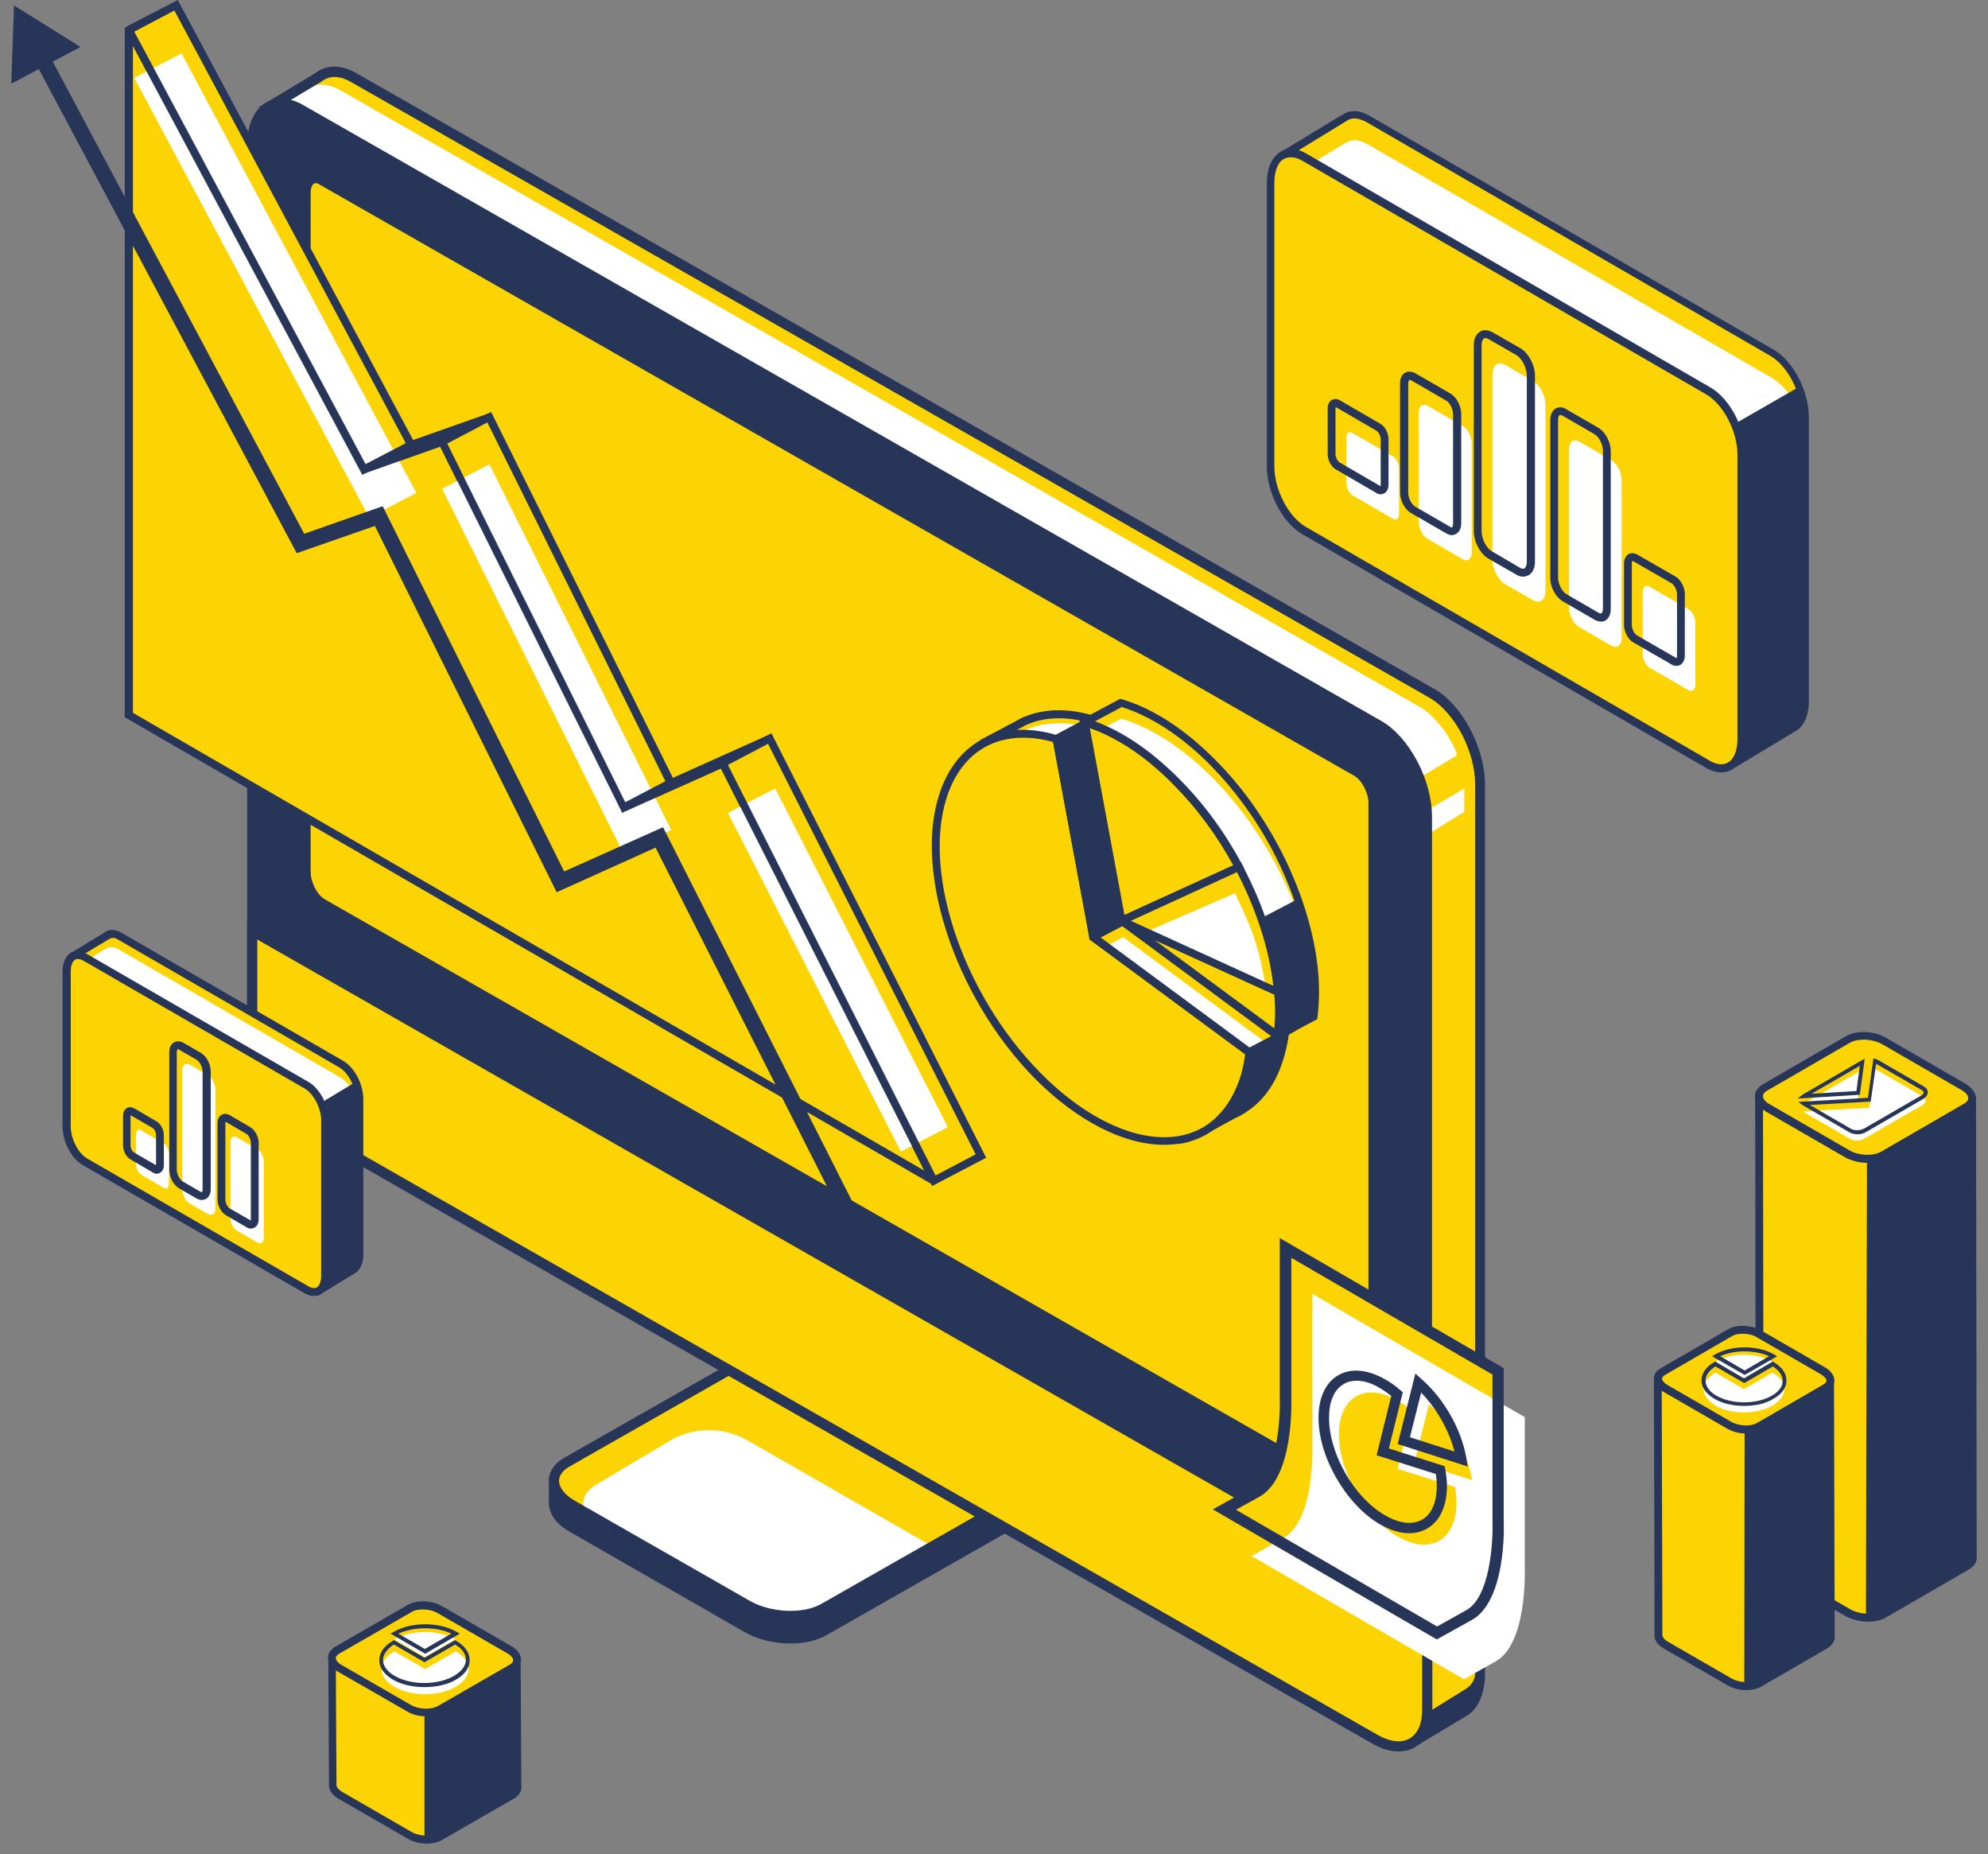 <?xml version="1.0" encoding="UTF-8"?> <svg xmlns="http://www.w3.org/2000/svg" width="163" height="152" viewBox="0 0 163 152" fill="none"><rect x="0" y="0" width="163" height="152" fill="#808080" stroke="none"/><g clip-path="url(#clip0_688_1460)"><path d="M161.741 127.555L161.685 89.883H144.244L144.3 127.387C144.3 127.443 144.3 127.499 144.3 127.555C144.327 127.862 144.578 128.169 145.024 128.42L151.544 132.187C152.407 132.689 153.717 132.745 154.469 132.299L161.267 128.364C161.601 128.169 161.769 127.862 161.741 127.555Z" fill="#FCD403"></path><path d="M153.159 132.941C152.519 132.941 151.878 132.773 151.348 132.494L144.829 128.727C144.327 128.42 144.021 128.029 143.965 127.611C143.965 127.527 143.965 127.471 143.965 127.388L143.909 90.134C143.909 89.827 144.16 89.576 144.467 89.576H161.462C161.769 89.576 162.019 89.827 162.019 90.134L162.075 127.555C162.131 128.001 161.88 128.42 161.406 128.671L154.608 132.606C154.218 132.829 153.689 132.941 153.159 132.941ZM144.55 90.218L144.606 127.388C144.606 127.443 144.606 127.471 144.606 127.499C144.634 127.722 144.829 127.946 145.163 128.141L151.683 131.908C152.463 132.355 153.633 132.411 154.302 132.02L161.1 128.085C161.267 127.974 161.462 127.806 161.434 127.583V127.555L161.378 90.218H144.55Z" fill="#273658"></path><path d="M161.183 90.776L154.385 94.71C153.633 95.157 152.323 95.101 151.46 94.599L144.94 90.832C144.077 90.329 143.965 89.576 144.717 89.129L151.515 85.195C152.268 84.748 153.577 84.804 154.441 85.306L160.96 89.074C161.852 89.576 161.936 90.357 161.183 90.776Z" fill="#FCD403"></path><path d="M153.104 95.324C152.463 95.324 151.822 95.157 151.293 94.878L144.773 91.111C144.216 90.776 143.882 90.329 143.882 89.883C143.882 89.464 144.132 89.129 144.55 88.878L151.348 84.944C152.212 84.441 153.633 84.497 154.608 85.055L161.128 88.823C161.685 89.157 162.019 89.604 162.019 90.05C162.019 90.469 161.769 90.832 161.351 91.055L154.552 94.99C154.162 95.213 153.661 95.324 153.104 95.324ZM152.797 85.223C152.379 85.223 151.989 85.306 151.683 85.474L144.885 89.409C144.717 89.492 144.55 89.66 144.55 89.855C144.55 90.078 144.745 90.329 145.107 90.525L151.627 94.292C152.379 94.738 153.577 94.794 154.246 94.404L161.044 90.469C161.211 90.385 161.379 90.218 161.379 90.022C161.379 89.799 161.183 89.548 160.821 89.353L154.302 85.585C153.884 85.362 153.327 85.223 152.797 85.223Z" fill="#273658"></path><path d="M152.296 90.273L152.658 87.734H152.63L147.949 90.441C147.921 90.469 147.866 90.497 147.838 90.525L152.296 90.273Z" fill="white"></path><path d="M147.392 90.05L147.782 89.743C147.81 89.716 147.866 89.688 147.921 89.66L152.881 86.785L152.853 87.092L152.491 89.743L147.392 90.05ZM152.491 87.371L148.534 89.66L152.212 89.436L152.491 87.371Z" fill="#273658"></path><path d="M153.271 90.804L147.838 91.111C147.866 91.139 147.866 91.139 147.894 91.166L151.655 93.343C151.989 93.538 152.546 93.538 152.909 93.315L157.589 90.608C157.952 90.413 157.979 90.078 157.645 89.883L153.884 87.706C153.828 87.678 153.772 87.65 153.717 87.623L153.271 90.804Z" fill="white"></path><path d="M152.296 92.98C152.045 92.98 151.822 92.925 151.627 92.813L147.866 90.636C147.838 90.609 147.81 90.609 147.782 90.581L147.448 90.329L147.866 90.302L153.159 89.995L153.605 86.758L153.8 86.813C153.884 86.841 153.939 86.869 153.995 86.897L157.756 89.074C157.951 89.185 158.063 89.353 158.063 89.548C158.063 89.743 157.924 89.939 157.701 90.078L153.02 92.785C152.825 92.925 152.574 92.98 152.296 92.98ZM148.395 90.581L151.766 92.534C152.045 92.701 152.546 92.674 152.853 92.506L157.534 89.799C157.673 89.716 157.729 89.632 157.729 89.548C157.729 89.464 157.617 89.381 157.561 89.353L153.828 87.204L153.382 90.302L148.395 90.581Z" fill="#273658"></path><path d="M153.076 94.99L152.992 132.606L154.441 132.327L161.741 128.113L161.685 90.581L155.834 93.762L153.772 94.934L153.076 94.99Z" fill="#273658"></path><path d="M150.122 134.141L150.067 113.072H135.941L135.997 134.029C135.997 134.085 135.997 134.113 135.997 134.169C136.024 134.42 136.22 134.671 136.582 134.866L141.848 137.908C142.544 138.327 143.603 138.354 144.216 138.02L149.704 134.838C150.011 134.643 150.15 134.392 150.122 134.141Z" fill="#FCD403"></path><path d="M143.157 138.55C142.628 138.55 142.098 138.41 141.653 138.159L136.387 135.117C135.969 134.866 135.69 134.531 135.662 134.169C135.662 134.113 135.662 134.029 135.662 133.973L135.607 113.268C135.607 112.961 135.857 112.737 136.136 112.737H149.844C150.15 112.737 150.373 112.988 150.373 113.268L150.429 134.113C150.457 134.503 150.262 134.838 149.872 135.089L144.383 138.271C144.049 138.466 143.603 138.55 143.157 138.55ZM136.303 134.085C136.331 134.224 136.47 134.42 136.721 134.559L141.987 137.601C142.6 137.936 143.519 137.992 144.049 137.713L149.537 134.531C149.649 134.448 149.816 134.336 149.788 134.169V134.141L149.732 113.379H136.248L136.303 134.001V134.085Z" fill="#273658"></path><path d="M149.649 113.77L144.16 116.951C143.547 117.314 142.488 117.258 141.792 116.84L136.526 113.798C135.83 113.379 135.746 112.765 136.359 112.431L141.848 109.249C142.461 108.887 143.519 108.942 144.216 109.361L149.482 112.403C150.206 112.793 150.262 113.407 149.649 113.77Z" fill="#FCD403"></path><path d="M143.129 117.509C142.6 117.509 142.071 117.37 141.625 117.119L136.359 114.077C135.885 113.798 135.607 113.407 135.607 113.016C135.607 112.654 135.802 112.347 136.192 112.151L141.68 108.97C142.377 108.552 143.575 108.607 144.383 109.054L149.649 112.096C150.122 112.375 150.401 112.765 150.401 113.156C150.401 113.519 150.206 113.826 149.816 114.021L144.327 117.202C143.993 117.425 143.575 117.509 143.129 117.509ZM142.878 109.333C142.544 109.333 142.238 109.389 142.015 109.528L136.526 112.709C136.443 112.765 136.275 112.877 136.275 113.016C136.275 113.184 136.443 113.351 136.693 113.519L141.959 116.56C142.572 116.895 143.491 116.951 144.021 116.672L149.509 113.491C149.593 113.435 149.76 113.323 149.76 113.184C149.76 113.016 149.593 112.849 149.342 112.682L144.077 109.64C143.714 109.417 143.296 109.333 142.878 109.333Z" fill="#273658"></path><path d="M140.65 112.514C139.368 113.268 139.368 114.468 140.65 115.221C141.931 115.974 144.049 115.974 145.33 115.221C146.612 114.468 146.612 113.268 145.33 112.514L142.99 113.882L140.65 112.514Z" fill="white"></path><path d="M142.99 115.249C142.098 115.249 141.235 115.054 140.566 114.663C139.897 114.272 139.507 113.742 139.507 113.156C139.507 112.598 139.87 112.04 140.566 111.649L140.65 111.593L142.99 112.961L145.33 111.593L145.414 111.649C146.083 112.04 146.473 112.57 146.473 113.156C146.473 113.742 146.11 114.272 145.414 114.663C144.745 115.081 143.882 115.249 142.99 115.249ZM140.65 112.012C140.12 112.347 139.842 112.737 139.842 113.184C139.842 113.63 140.148 114.077 140.733 114.412C141.987 115.137 144.021 115.137 145.275 114.412C145.86 114.077 146.166 113.658 146.166 113.184C146.166 112.765 145.888 112.347 145.358 112.012L143.018 113.379L140.65 112.012Z" fill="#273658"></path><path d="M140.65 111.621L142.99 112.989L145.33 111.621C144.049 110.868 141.959 110.868 140.65 111.621Z" fill="white"></path><path d="M143.046 112.71L140.371 111.175L140.622 111.035C141.959 110.254 144.132 110.254 145.47 111.035L145.72 111.175L143.046 112.71ZM141.04 111.175L143.046 112.347L145.052 111.175C143.882 110.645 142.21 110.645 141.04 111.175Z" fill="#273658"></path><path d="M143.046 117.174L143.018 138.215L145.052 137.489L150.122 134.336V113.491L143.909 117.174H143.046Z" fill="#273658"></path><path d="M145.275 28.882L112.147 9.711C111.479 9.32 110.894 9.292 110.42 9.543C110.364 9.571 110.281 9.627 110.225 9.655L105.461 12.557C105.266 12.669 105.21 12.92 105.321 13.115L107.913 17.803V35.97C107.913 38.007 109.138 40.351 110.671 41.216L136.777 56.313L141.903 62.815L147.058 59.689C147.671 59.382 148.061 58.573 148.061 57.429V34.156C148.033 32.119 146.807 29.747 145.275 28.882Z" fill="#FCD403"></path><path d="M145.274 30.975L112.147 11.832C111.479 11.441 110.893 11.413 110.42 11.664C110.364 11.692 110.281 11.748 110.225 11.776L105.433 14.678C105.238 14.79 105.182 15.041 105.293 15.236L107.884 19.924V38.091C107.884 40.128 109.11 42.472 110.643 43.337L136.749 58.434L139.173 59.41L143.853 58.434C144.466 58.127 148.033 59.578 148.033 58.434V36.277C148.033 34.212 146.807 31.868 145.274 30.975Z" fill="white"></path><path d="M141.792 63.205L136.526 56.536L110.476 41.467C108.86 40.546 107.578 38.063 107.578 35.942V17.887L105.015 13.283C104.82 12.948 104.931 12.501 105.266 12.306L110.058 9.404C110.114 9.376 110.197 9.32 110.253 9.292C110.838 8.985 111.562 9.069 112.287 9.488L145.414 28.659C147.03 29.579 148.311 32.063 148.311 34.184V57.457C148.311 58.685 147.893 59.605 147.113 59.996L141.792 63.205ZM111.061 9.711C110.894 9.711 110.726 9.739 110.559 9.823C110.504 9.85 110.476 9.878 110.42 9.906L105.628 12.836C105.6 12.864 105.572 12.92 105.6 12.948L108.219 17.72V35.97C108.219 37.895 109.389 40.128 110.81 40.937L136.972 56.062L141.959 62.368L146.863 59.382C147.42 59.103 147.726 58.378 147.726 57.401V34.128C147.726 32.203 146.556 29.97 145.135 29.161L112.008 9.99C111.674 9.823 111.367 9.711 111.061 9.711Z" fill="#273658"></path><path d="M140.064 62.647L106.937 43.476C105.433 42.611 104.179 40.239 104.179 38.23V14.957C104.179 12.92 105.405 11.999 106.937 12.892L140.064 32.063C141.569 32.928 142.823 35.3 142.823 37.309V60.582C142.795 62.592 141.569 63.54 140.064 62.647Z" fill="#FCD403"></path><path d="M141.151 63.317C140.761 63.317 140.315 63.205 139.897 62.954L106.77 43.783C105.154 42.862 103.873 40.379 103.873 38.258V14.957C103.873 13.785 104.29 12.864 104.987 12.446C105.6 12.083 106.352 12.139 107.104 12.585L140.232 31.756C141.848 32.677 143.129 35.16 143.129 37.281V60.554C143.129 61.726 142.711 62.647 142.015 63.066C141.736 63.233 141.457 63.317 141.151 63.317ZM105.823 12.892C105.628 12.892 105.433 12.948 105.266 13.032C104.764 13.311 104.486 14.036 104.486 14.985V38.23C104.486 40.156 105.656 42.388 107.077 43.197L140.204 62.368C140.761 62.703 141.29 62.731 141.68 62.508C142.182 62.229 142.46 61.503 142.46 60.554V37.281C142.46 35.356 141.29 33.123 139.869 32.314L106.77 13.171C106.436 12.976 106.129 12.892 105.823 12.892Z" fill="#273658"></path><path d="M125.688 49.197L123.403 47.885C122.846 47.55 122.373 46.685 122.373 45.904V30.696C122.373 29.942 122.846 29.579 123.403 29.914L125.688 31.226C126.245 31.561 126.719 32.426 126.719 33.207V48.443C126.719 49.197 126.245 49.532 125.688 49.197Z" fill="white"></path><path d="M124.88 47.271C124.685 47.271 124.49 47.215 124.323 47.104L122.038 45.792C121.369 45.402 120.84 44.425 120.84 43.532V28.296C120.84 27.765 121.035 27.375 121.369 27.18C121.648 27.012 122.01 27.04 122.372 27.235L124.657 28.547C125.326 28.938 125.855 29.914 125.855 30.807V46.044C125.855 46.574 125.66 46.964 125.326 47.16C125.186 47.215 125.047 47.271 124.88 47.271ZM124.629 46.546C124.713 46.602 124.88 46.657 124.991 46.602C125.075 46.546 125.186 46.378 125.186 46.044V30.807C125.186 30.165 124.796 29.384 124.323 29.105L122.038 27.793C121.955 27.738 121.787 27.682 121.676 27.738C121.592 27.793 121.481 27.961 121.481 28.296V43.532C121.481 44.174 121.871 44.955 122.345 45.206L124.629 46.546Z" fill="#273658"></path><path d="M132.124 52.936L129.477 51.401C129.004 51.122 128.641 50.425 128.641 49.783V36.835C128.641 36.221 129.004 35.942 129.477 36.193L132.124 37.728C132.598 38.007 132.96 38.705 132.96 39.346V52.294C132.96 52.908 132.598 53.187 132.124 52.936Z" fill="white"></path><path d="M131.26 50.955C131.093 50.955 130.926 50.899 130.759 50.815L128.112 49.281C127.555 48.946 127.109 48.136 127.109 47.383V34.435C127.109 33.989 127.276 33.654 127.555 33.486C127.805 33.347 128.112 33.347 128.418 33.542L131.065 35.077C131.622 35.412 132.068 36.221 132.068 36.974V49.922C132.068 50.369 131.901 50.704 131.622 50.871C131.511 50.927 131.4 50.955 131.26 50.955ZM127.945 34.016C127.917 34.016 127.917 34.016 127.889 34.016C127.833 34.044 127.75 34.184 127.75 34.407V47.355C127.75 47.858 128.056 48.471 128.418 48.695L131.065 50.229C131.121 50.257 131.232 50.313 131.288 50.285C131.344 50.257 131.427 50.118 131.427 49.895V36.947C131.427 36.444 131.121 35.83 130.759 35.607L128.112 34.072C128.056 34.072 128 34.016 127.945 34.016Z" fill="#273658"></path><path d="M138.421 56.564L135.272 54.75C134.938 54.555 134.687 54.052 134.687 53.606V48.555C134.687 48.109 134.966 47.913 135.272 48.109L138.421 49.922C138.755 50.118 139.006 50.62 139.006 51.066V56.117C139.006 56.564 138.755 56.759 138.421 56.564Z" fill="white"></path><path d="M137.445 54.583C137.306 54.583 137.167 54.555 137.055 54.471L133.907 52.657C133.489 52.406 133.155 51.792 133.155 51.234V46.183C133.155 45.848 133.294 45.569 133.517 45.43C133.712 45.318 133.991 45.318 134.241 45.458L137.39 47.271C137.808 47.523 138.142 48.136 138.142 48.695V53.745C138.142 54.08 138.003 54.359 137.78 54.499C137.668 54.555 137.557 54.583 137.445 54.583ZM133.823 45.988C133.823 45.988 133.796 46.044 133.796 46.183V51.234C133.796 51.569 133.991 51.959 134.241 52.099L137.39 53.913C137.445 53.941 137.473 53.941 137.473 53.941C137.473 53.941 137.501 53.885 137.501 53.745V48.695C137.501 48.36 137.278 47.969 137.083 47.83L133.935 46.016C133.851 45.988 133.823 45.988 133.823 45.988Z" fill="#273658"></path><path d="M119.949 45.848L117.051 44.174C116.661 43.951 116.327 43.309 116.327 42.779V33.821C116.327 33.291 116.661 33.04 117.051 33.263L119.949 34.937C120.339 35.16 120.673 35.802 120.673 36.333V45.29C120.673 45.82 120.339 46.072 119.949 45.848Z" fill="white"></path><path d="M119.029 43.867C118.89 43.867 118.723 43.811 118.583 43.727L115.686 42.053C115.184 41.774 114.794 41.021 114.794 40.379V31.421C114.794 31.03 114.933 30.696 115.212 30.556C115.435 30.417 115.741 30.445 116.02 30.584L118.918 32.258C119.419 32.537 119.809 33.291 119.809 33.933V42.89C119.809 43.281 119.67 43.616 119.391 43.755C119.28 43.839 119.141 43.867 119.029 43.867ZM115.574 31.142C115.546 31.142 115.546 31.142 115.574 31.142C115.519 31.17 115.463 31.254 115.463 31.449V40.407C115.463 40.825 115.714 41.328 116.02 41.523L118.918 43.197C119.001 43.253 119.057 43.253 119.057 43.225C119.085 43.197 119.141 43.114 119.141 42.918V33.961C119.141 33.542 118.89 33.012 118.583 32.844L115.686 31.17C115.63 31.142 115.602 31.142 115.574 31.142Z" fill="#273658"></path><path d="M114.209 42.527L110.894 40.602C110.615 40.434 110.392 39.988 110.392 39.625V35.886C110.392 35.495 110.615 35.328 110.894 35.495L114.209 37.421C114.488 37.588 114.711 38.035 114.711 38.398V42.137C114.711 42.527 114.488 42.695 114.209 42.527Z" fill="white"></path><path d="M113.206 40.518C113.095 40.518 112.955 40.49 112.844 40.407L109.528 38.481C109.138 38.258 108.86 37.728 108.86 37.225V33.486C108.86 33.179 108.971 32.928 109.194 32.788C109.389 32.677 109.64 32.677 109.863 32.816L113.178 34.742C113.568 34.965 113.847 35.495 113.847 35.998V39.737C113.847 40.044 113.735 40.295 113.512 40.435C113.401 40.49 113.317 40.518 113.206 40.518ZM109.528 33.374C109.528 33.374 109.5 33.402 109.5 33.486V37.225C109.5 37.505 109.695 37.839 109.863 37.923L113.178 39.849H113.206C113.206 39.821 113.206 39.793 113.206 39.737V35.998C113.206 35.719 113.011 35.384 112.844 35.3L109.528 33.374Z" fill="#273658"></path><path d="M142.238 34.742L147.531 31.7L148.033 36.026V58.406L147.03 59.661L142.321 62.368L142.795 60.582L142.655 36.081L142.238 34.742Z" fill="#273658"></path><path d="M42.438 146.419L42.383 135.954H27.226L27.282 146.279C27.282 146.335 27.282 146.363 27.282 146.419C27.31 146.698 27.532 146.949 27.895 147.172L33.551 150.437C34.303 150.884 35.445 150.912 36.114 150.549L42.02 147.144C42.327 146.949 42.466 146.67 42.438 146.419Z" fill="#FCD403"></path><path d="M34.999 151.135C34.442 151.135 33.857 150.995 33.411 150.716L27.756 147.451C27.31 147.2 27.031 146.838 26.975 146.447C26.975 146.391 26.975 146.307 26.975 146.224L26.92 136.15C26.92 135.843 27.17 135.62 27.449 135.62H42.16C42.466 135.62 42.689 135.871 42.689 136.15L42.745 146.391C42.801 146.782 42.578 147.172 42.16 147.424L36.253 150.828C35.919 151.023 35.445 151.135 34.999 151.135ZM27.533 136.261L27.588 146.252C27.588 146.307 27.588 146.335 27.588 146.363C27.616 146.531 27.783 146.726 28.062 146.893L33.718 150.158C34.359 150.549 35.389 150.577 35.947 150.27L41.853 146.865C41.993 146.782 42.16 146.642 42.132 146.475V146.447L42.076 136.289H27.533V136.261Z" fill="#273658"></path><path d="M41.965 136.708L36.058 140.112C35.417 140.503 34.275 140.447 33.495 140.001L27.839 136.736C27.087 136.289 27.003 135.647 27.644 135.257L33.551 131.852C34.192 131.462 35.334 131.517 36.114 131.964L41.77 135.229C42.522 135.675 42.606 136.345 41.965 136.708Z" fill="#FCD403"></path><path d="M34.944 140.698C34.386 140.698 33.801 140.559 33.356 140.28L27.672 137.015C27.171 136.736 26.892 136.317 26.892 135.899C26.892 135.536 27.115 135.201 27.505 134.978L33.411 131.573C34.164 131.127 35.417 131.183 36.281 131.685L41.937 134.95C42.438 135.229 42.717 135.647 42.717 136.066C42.717 136.429 42.494 136.764 42.104 136.987L36.197 140.391C35.863 140.615 35.417 140.698 34.944 140.698ZM34.665 131.936C34.303 131.936 33.969 131.992 33.718 132.159L27.811 135.564C27.7 135.62 27.533 135.759 27.533 135.926C27.533 136.094 27.7 136.317 28.006 136.485L33.662 139.749C34.303 140.14 35.334 140.168 35.891 139.861L41.798 136.457C41.909 136.401 42.076 136.261 42.076 136.094C42.076 135.926 41.909 135.703 41.603 135.536L35.947 132.271C35.585 132.048 35.111 131.936 34.665 131.936Z" fill="#273658"></path><path d="M32.325 135.368C30.932 136.178 30.932 137.461 32.325 138.271C33.718 139.08 35.975 139.08 37.368 138.271C38.761 137.461 38.761 136.178 37.368 135.368L34.86 136.819L32.325 135.368Z" fill="white"></path><path d="M34.804 138.298C33.857 138.298 32.91 138.103 32.213 137.685C31.489 137.266 31.099 136.708 31.099 136.094C31.099 135.48 31.489 134.922 32.213 134.503L32.297 134.448L34.804 135.899L37.312 134.448L37.395 134.503C38.12 134.922 38.51 135.48 38.51 136.094C38.51 136.708 38.12 137.266 37.395 137.685C36.699 138.103 35.752 138.298 34.804 138.298ZM32.297 134.81C31.74 135.173 31.405 135.62 31.405 136.066C31.405 136.568 31.74 137.015 32.353 137.378C33.69 138.159 35.891 138.159 37.228 137.378C37.841 137.015 38.203 136.54 38.203 136.066C38.203 135.592 37.897 135.145 37.312 134.81L34.804 136.261L32.297 134.81Z" fill="#273658"></path><path d="M32.325 134.392L34.832 135.843L37.34 134.392C35.947 133.582 33.718 133.582 32.325 134.392Z" fill="white"></path><path d="M34.86 135.564L32.018 133.917L32.269 133.778C33.69 132.941 36.03 132.941 37.451 133.778L37.702 133.917L34.86 135.564ZM32.659 133.917L34.832 135.173L37.005 133.917C35.78 133.331 33.941 133.331 32.659 133.917Z" fill="#273658"></path><path d="M34.804 140.391V150.8L36.309 150.298L42.55 146.67L42.299 136.401L35.557 140.391H34.804Z" fill="#273658"></path><path d="M117.413 56.871L28.981 6.363C27.867 5.721 26.864 5.749 26.167 6.335L21.821 8.902L25.025 13.478V82.153C25.025 85.028 26.78 88.376 28.981 89.632L111.562 136.792L115.825 142.847L119.921 140.392C120.812 139.945 121.37 138.801 121.37 137.182V64.322C121.37 61.448 119.586 58.099 117.413 56.871Z" fill="#FCD403"></path><path d="M96.489 53.215L22.991 12.027L21.821 9.32L25.081 7.367C25.805 6.809 26.808 6.781 27.895 7.395L116.327 57.903C117.553 58.601 118.611 59.941 119.336 61.475L119.447 61.922L114.209 65.075L96.489 53.215Z" fill="white"></path><path d="M120.06 64.629L115.296 67.447L115.714 69.233L120.06 66.554V64.629Z" fill="white"></path><path d="M25.889 5.972C26.78 5.274 27.978 5.302 29.176 5.972L117.608 56.48C119.893 57.792 121.759 61.308 121.759 64.322V137.182C121.759 138.912 121.147 140.224 120.088 140.754L115.658 143.405L111.228 137.099L28.786 89.995C26.502 88.683 24.635 85.167 24.635 82.153V13.618L21.208 8.79L25.889 5.972ZM25.443 13.339V82.153C25.443 84.888 27.115 88.069 29.176 89.269L111.757 136.429L115.909 142.289L116.8 141.759L116.967 140.447L120.199 138.438C120.645 138.159 120.952 137.685 120.952 137.182V64.322C120.952 61.587 119.28 58.406 117.218 57.206L28.786 6.725C27.867 6.195 27.031 6.167 26.39 6.669L22.434 9.041L25.443 13.339Z" fill="#273658"></path><path d="M50.435 118.932L68.377 108.747C70.105 107.742 73.03 107.882 75.008 108.998L85.93 115.221L91.112 117.537V119.909H91.084C90.973 120.523 90.527 121.081 89.831 121.472L67.737 134.057C66.956 134.503 65.898 134.727 64.811 134.727C63.529 134.727 62.164 134.42 61.078 133.806L46.729 125.574C45.67 124.988 45.057 124.178 45.002 123.285C45.002 123.202 45.002 123.146 45.002 123.09V121.165L50.435 118.932Z" fill="#273658"></path><path d="M89.608 119.295L67.513 131.852C65.925 132.773 63.139 132.662 61.3 131.601L46.952 123.397C45.113 122.337 44.918 120.746 46.506 119.853L68.6 107.268C70.188 106.347 72.974 106.459 74.813 107.519L89.162 115.723C91.001 116.784 91.196 118.374 89.608 119.295Z" fill="#FCD403"></path><path d="M48.902 121.695L54.892 118.123C56.843 116.951 59.294 116.951 61.273 118.067L76.318 126.69L67.235 131.852C65.647 132.773 62.861 132.662 61.022 131.601L49.376 125.239C47.509 124.178 47.314 122.588 48.902 121.695Z" fill="white"></path><path d="M64.811 132.885C65.898 132.885 66.929 132.662 67.737 132.215L89.831 119.63C90.666 119.156 91.112 118.486 91.112 117.732C91.112 116.839 90.471 115.974 89.385 115.36L75.008 107.156C73.03 106.012 70.105 105.901 68.377 106.905L46.283 119.49C45.447 119.965 45.002 120.635 45.002 121.388C45.002 122.281 45.642 123.146 46.729 123.76L61.078 131.964C62.164 132.578 63.529 132.885 64.811 132.885ZM89.413 118.904L67.319 131.49C65.842 132.327 63.223 132.215 61.496 131.239L47.147 123.034C46.311 122.56 45.837 121.946 45.837 121.388C45.837 120.83 46.311 120.439 46.701 120.216L68.795 107.631C70.272 106.794 72.891 106.905 74.618 107.882L88.967 116.086C89.803 116.56 90.276 117.174 90.276 117.732C90.276 118.318 89.803 118.681 89.413 118.904Z" fill="#273658"></path><path d="M21.821 8.399C22.685 7.897 23.743 7.981 24.83 8.595L113.262 59.103C115.546 60.415 117.413 63.931 117.413 66.945V139.805C117.413 141.424 116.744 142.149 116.215 142.484C115.853 142.68 115.435 142.791 114.961 142.791C114.209 142.791 113.345 142.54 112.454 142.01L24.412 92.618C22.128 91.306 20.261 87.79 20.261 84.776V11.915C20.261 10.269 20.818 8.985 21.821 8.399Z" fill="#273658"></path><path d="M20.679 76.293V85.111C20.679 87.79 22.573 91.055 24.914 92.394L112.76 142.596C115.101 143.935 116.995 142.847 116.995 140.168V131.35L20.679 76.293Z" fill="#FCD403"></path><path d="M114.655 143.573C115.129 143.573 115.574 143.461 115.992 143.238C116.912 142.708 117.441 141.619 117.441 140.168V131.099L117.218 130.987L20.261 75.596V85.139C20.261 87.957 22.267 91.362 24.719 92.785L112.565 142.959C113.29 143.377 114.014 143.573 114.655 143.573ZM116.605 131.573V140.168C116.605 141.312 116.243 142.122 115.574 142.512C114.906 142.903 113.986 142.791 112.983 142.233L25.137 92.032C22.908 90.748 21.097 87.65 21.097 85.111V77.019L116.605 131.573Z" fill="#273658"></path><path d="M111.256 122.532L26.418 74.088C25.638 73.642 25.025 72.47 25.025 71.465V15.794C25.025 14.79 25.638 14.315 26.418 14.762L111.256 63.233C112.036 63.68 112.649 64.852 112.649 65.856V121.5C112.649 122.504 112.036 122.979 111.256 122.532Z" fill="#FCD403"></path><path d="M111.813 123.118C112.008 123.118 112.203 123.062 112.398 122.978C112.844 122.727 113.095 122.197 113.095 121.5V65.856C113.095 64.684 112.398 63.373 111.479 62.871L26.641 14.399C26.167 14.12 25.694 14.092 25.304 14.343C24.858 14.594 24.607 15.125 24.607 15.822V71.438C24.607 72.609 25.304 73.921 26.223 74.423L111.061 122.895C111.312 123.062 111.562 123.118 111.813 123.118ZM25.861 15.013C26 15.013 26.112 15.069 26.195 15.125L111.033 63.596C111.674 63.959 112.203 64.991 112.203 65.856V121.5C112.203 121.862 112.092 122.141 111.925 122.253C111.757 122.337 111.534 122.253 111.423 122.169L26.641 73.726C26 73.363 25.471 72.33 25.471 71.465V15.794C25.471 15.432 25.582 15.153 25.75 15.041C25.777 15.041 25.805 15.013 25.861 15.013Z" fill="#273658"></path><path d="M122.818 124.737V112.402L105.405 102.301V114.635C105.405 114.635 105.656 120.83 103.037 122.309C100.418 123.788 100.418 123.788 100.418 123.788L117.831 133.89C117.831 133.89 117.831 133.89 120.45 132.411C123.069 130.932 122.818 124.737 122.818 124.737Z" fill="#FCD403"></path><path d="M125.019 128.504V116.17L107.606 106.068V118.402C107.606 118.402 107.857 124.597 105.238 126.076C102.619 127.555 102.619 127.555 102.619 127.555L120.032 137.657C120.032 137.657 120.032 137.657 122.651 136.178C125.27 134.699 125.019 128.504 125.019 128.504Z" fill="white"></path><path d="M117.803 134.392L99.443 123.732L102.786 121.862C104.736 120.774 104.987 116.253 104.931 114.635V101.491L123.292 112.151V124.737C123.32 125.127 123.487 131.238 120.673 132.801L117.803 134.392ZM101.337 123.76L117.831 133.331L120.227 131.992C122.177 130.904 122.428 126.383 122.372 124.764V112.681L105.879 103.11V114.635C105.879 114.886 106.101 121.109 103.26 122.699L101.337 123.76Z" fill="#273658"></path><path d="M114.599 120.411L115.769 115.667C115.379 115.332 114.989 115.053 114.599 114.802C111.925 113.267 109.779 114.523 109.779 117.593C109.779 120.69 111.952 124.43 114.599 125.964C117.274 127.499 119.419 126.243 119.419 123.174C119.419 122.755 119.364 122.309 119.308 121.89L114.599 120.411Z" fill="#FCD403"></path><path d="M115.992 119.825L120.701 121.332C120.311 119.044 118.918 116.616 117.162 115.109L115.992 119.825Z" fill="#FCD403"></path><path d="M120.339 120.216L114.599 118.374L116.048 112.598L116.549 113.044C118.388 114.663 119.809 117.118 120.227 119.518L120.339 120.216ZM115.602 117.816L119.252 118.988C118.806 117.23 117.775 115.444 116.522 114.16L115.602 117.816Z" fill="#273658"></path><path d="M115.519 125.685C114.794 125.685 113.986 125.434 113.15 124.96C110.364 123.341 108.107 119.434 108.107 116.225C108.107 114.579 108.693 113.323 109.723 112.737C110.782 112.123 112.147 112.263 113.568 113.072C113.986 113.295 114.404 113.602 114.822 113.965L115.017 114.132L113.875 118.737L118.444 120.188L118.5 120.439C118.583 120.913 118.639 121.388 118.639 121.806C118.639 123.453 118.054 124.709 117.023 125.295C116.549 125.574 116.076 125.685 115.519 125.685ZM111.228 113.184C110.838 113.184 110.476 113.267 110.169 113.463C109.389 113.909 108.971 114.886 108.971 116.225C108.971 119.183 111.033 122.783 113.596 124.234C114.766 124.904 115.825 125.016 116.605 124.569C117.385 124.123 117.803 123.146 117.803 121.806C117.803 121.499 117.775 121.165 117.72 120.83L112.872 119.295L114.07 114.439C113.763 114.188 113.457 113.965 113.15 113.798C112.482 113.379 111.813 113.184 111.228 113.184Z" fill="#273658"></path><path d="M28.006 87.232L9.841 76.74C9.478 76.544 9.144 76.516 8.893 76.628C8.866 76.656 8.838 76.656 8.782 76.684L6.163 78.274C6.052 78.33 6.024 78.47 6.079 78.581L7.5 81.149V91.111C7.5 92.227 8.169 93.511 9.005 93.985L23.298 102.245L26.112 105.789L28.926 104.087C29.26 103.919 29.483 103.473 29.483 102.859V90.106C29.511 88.99 28.842 87.706 28.006 87.232Z" fill="#FCD403"></path><path d="M27.895 88.32L9.729 77.828C9.367 77.632 9.033 77.605 8.782 77.716C8.754 77.744 8.726 77.744 8.67 77.772L6.051 79.363C5.94 79.418 5.912 79.558 5.968 79.669L7.389 82.237V92.199C7.389 93.315 8.057 94.599 8.893 95.073L23.214 103.361L24.718 104.617L27.727 104.031C28.062 103.863 29.399 104.589 29.399 103.975V91.222C29.399 90.106 28.73 88.795 27.895 88.32Z" fill="white"></path><path d="M26.056 106.235L23.103 102.496L8.838 94.264C7.89 93.734 7.166 92.339 7.166 91.111V81.232L5.773 78.749C5.634 78.498 5.717 78.163 5.968 78.023L8.587 76.433C8.615 76.405 8.671 76.377 8.698 76.349C9.061 76.154 9.506 76.209 9.952 76.46L28.118 86.953C29.065 87.483 29.789 88.878 29.789 90.106V102.859C29.789 103.584 29.511 104.143 29.065 104.394L26.056 106.235ZM6.414 78.498L7.835 81.065V91.111C7.835 92.088 8.448 93.287 9.172 93.706L23.576 102.05L26.195 105.37L28.786 103.808C29.037 103.668 29.176 103.333 29.176 102.859V90.106C29.176 89.129 28.564 87.93 27.839 87.511L9.674 77.019C9.506 76.907 9.256 76.823 9.033 76.935C9.005 76.935 9.005 76.963 8.977 76.963L6.414 78.498Z" fill="#273658"></path><path d="M25.136 105.733L6.971 95.241C6.135 94.766 5.466 93.483 5.466 92.367V79.614C5.466 78.498 6.135 77.995 6.971 78.47L25.136 88.962C25.972 89.436 26.641 90.72 26.641 91.836V104.589C26.641 105.705 25.972 106.207 25.136 105.733Z" fill="#FCD403"></path><path d="M25.722 106.235C25.471 106.235 25.22 106.152 24.969 106.012L6.804 95.52C5.856 94.99 5.132 93.594 5.132 92.366V79.614C5.132 78.916 5.383 78.358 5.801 78.107C6.191 77.884 6.637 77.912 7.11 78.191L25.276 88.683C26.223 89.213 26.948 90.608 26.948 91.836V104.589C26.948 105.287 26.697 105.845 26.279 106.096C26.112 106.207 25.917 106.235 25.722 106.235ZM25.304 105.454C25.499 105.566 25.75 105.649 25.972 105.538C26.195 105.398 26.334 105.063 26.334 104.589V91.836C26.334 90.859 25.722 89.66 24.997 89.241L6.832 78.749C6.637 78.637 6.386 78.553 6.163 78.665C5.94 78.805 5.801 79.139 5.801 79.614V92.366C5.801 93.343 6.414 94.543 7.138 94.962L25.304 105.454Z" fill="#273658"></path><path d="M17.029 99.51L15.58 98.673C15.218 98.478 14.939 97.92 14.939 97.417V87.79C14.939 87.316 15.218 87.092 15.58 87.288L17.029 88.125C17.391 88.32 17.67 88.878 17.67 89.381V99.008C17.698 99.482 17.391 99.706 17.029 99.51Z" fill="white"></path><path d="M16.555 98.366C16.416 98.366 16.277 98.338 16.137 98.254L14.689 97.417C14.215 97.138 13.881 96.496 13.881 95.883V86.255C13.881 85.892 14.02 85.585 14.271 85.446C14.494 85.334 14.772 85.334 15.023 85.474L16.472 86.311C16.945 86.59 17.28 87.232 17.28 87.846V97.473C17.28 97.836 17.14 98.143 16.89 98.282C16.778 98.338 16.667 98.366 16.555 98.366ZM14.577 86.004C14.549 86.004 14.494 86.088 14.494 86.255V95.883C14.494 96.245 14.716 96.692 14.995 96.859L16.444 97.696C16.5 97.724 16.527 97.724 16.555 97.724C16.555 97.724 16.611 97.668 16.611 97.473V87.846C16.611 87.483 16.388 87.037 16.11 86.869L14.661 86.032C14.633 86.004 14.605 86.004 14.577 86.004Z" fill="#273658"></path><path d="M21.097 101.854L19.425 100.878C19.118 100.71 18.895 100.264 18.895 99.873V93.622C18.895 93.232 19.146 93.064 19.425 93.232L21.097 94.208C21.403 94.376 21.626 94.822 21.626 95.213V101.464C21.626 101.854 21.403 102.022 21.097 101.854Z" fill="white"></path><path d="M20.567 100.71C20.456 100.71 20.317 100.682 20.205 100.599L18.533 99.622C18.143 99.399 17.837 98.841 17.837 98.338V92.088C17.837 91.753 17.948 91.501 18.171 91.39C18.366 91.278 18.617 91.278 18.84 91.418L20.512 92.394C20.902 92.618 21.208 93.176 21.208 93.678V99.929C21.208 100.264 21.097 100.515 20.874 100.626C20.79 100.682 20.679 100.71 20.567 100.71ZM20.54 100.04C20.567 100.04 20.567 100.068 20.567 100.068C20.567 100.068 20.567 100.013 20.567 99.929V93.678C20.567 93.371 20.372 93.036 20.205 92.953L18.533 91.976C18.506 91.948 18.478 92.004 18.478 92.088V98.338C18.478 98.645 18.673 98.98 18.84 99.064L20.54 100.04Z" fill="#273658"></path><path d="M13.407 97.362L11.596 96.301C11.345 96.162 11.15 95.771 11.15 95.436V93.008C11.15 92.674 11.345 92.506 11.596 92.674L13.407 93.734C13.658 93.874 13.853 94.264 13.853 94.599V97.027C13.853 97.362 13.658 97.529 13.407 97.362Z" fill="white"></path><path d="M12.85 96.218C12.738 96.218 12.627 96.19 12.515 96.106L10.704 95.046C10.342 94.85 10.091 94.348 10.091 93.901V91.474C10.091 91.167 10.203 90.943 10.398 90.832C10.593 90.72 10.816 90.748 11.011 90.86L12.822 91.92C13.184 92.115 13.435 92.618 13.435 93.064V95.492C13.435 95.799 13.323 96.022 13.128 96.134C13.045 96.19 12.933 96.218 12.85 96.218ZM10.704 91.418C10.704 91.446 10.704 91.446 10.704 91.474V93.901C10.704 94.153 10.871 94.432 11.011 94.487L12.794 95.52C12.794 95.492 12.794 95.492 12.794 95.464V93.036C12.794 92.785 12.627 92.506 12.487 92.45L10.704 91.418Z" fill="#273658"></path><path d="M26.307 90.413L29.176 88.683L29.511 90.106L29.455 103.305L28.953 104.087L26.418 105.51L26.641 92.757L26.307 90.413Z" fill="#273658"></path><path d="M92.617 75.26L89.608 58.992C87.49 58.35 85.512 58.434 83.896 59.215L83.757 59.299C83.673 59.327 83.618 59.382 83.534 59.41L80.803 60.861L81.11 61.866C80.915 62.229 80.72 62.619 80.553 63.01C78.045 69.289 81.444 79.865 88.103 86.618C91.502 90.05 95.069 91.836 98.105 91.948L98.718 92.729L101.198 91.39C101.477 91.25 101.783 91.111 102.034 90.943C103.176 90.19 104.096 89.046 104.709 87.511C105.043 86.646 105.266 85.725 105.405 84.72L92.617 75.26Z" fill="#FCD403"></path><path d="M92.589 75.986L89.58 59.717C87.462 59.075 85.484 59.159 83.868 59.941L83.729 60.024C83.645 60.052 83.59 60.108 83.506 60.136L80.776 61.587L81.082 62.592C80.887 62.954 80.692 63.345 80.525 63.736C78.017 70.014 81.416 80.591 88.075 87.344C91.474 90.776 95.041 92.562 98.078 92.674L97.91 91.362L96.684 89.688C96.963 89.548 98.774 90.329 99.025 90.134L97.075 89.129L97.52 89.213C98.663 88.46 96.907 89.604 97.52 88.041C97.855 87.176 97.576 87.148 97.715 86.144L92.589 75.986Z" fill="white"></path><path d="M98.607 93.12L97.91 92.255C94.678 92.087 91.112 90.162 87.825 86.841C81.082 80.004 77.655 69.261 80.191 62.898C80.33 62.536 80.497 62.173 80.72 61.81L80.358 60.666L83.311 59.103C83.367 59.075 83.422 59.048 83.506 58.992L83.98 58.741V58.769C85.624 58.071 87.574 58.043 89.635 58.657L89.831 58.713L92.867 75.037L105.711 84.525L105.684 84.72C105.544 85.781 105.294 86.73 104.959 87.595C104.346 89.157 103.427 90.357 102.201 91.139L102.145 91.194C101.867 91.362 101.588 91.529 101.254 91.669L98.607 93.12ZM81.166 61.001L81.444 61.894L81.361 62.005C81.138 62.368 80.971 62.759 80.803 63.122C78.352 69.289 81.723 79.698 88.298 86.367C91.53 89.632 94.985 91.474 98.078 91.585H98.217L98.746 92.255L100.975 91.055C101.282 90.915 101.532 90.776 101.783 90.636L101.811 90.608C102.925 89.883 103.789 88.767 104.374 87.316C104.681 86.562 104.904 85.725 105.015 84.776L92.31 75.428L89.301 59.243C87.323 58.685 85.484 58.769 84.007 59.494L83.868 59.578C83.757 59.634 83.701 59.661 83.645 59.689L81.166 61.001Z" fill="#273658"></path><path d="M89.663 76.823L86.626 60.554C82.615 59.355 79.104 60.666 77.544 64.601C75.036 70.879 78.435 81.456 85.094 88.209C91.781 94.962 99.22 95.352 101.727 89.074C102.062 88.209 102.285 87.288 102.424 86.283L89.663 76.823Z" fill="#FCD403"></path><path d="M95.431 93.845C92.143 93.845 88.326 91.892 84.871 88.432C78.129 81.595 74.702 70.852 77.237 64.489C78.797 60.554 82.336 58.964 86.71 60.275L86.905 60.331L89.942 76.656L102.786 86.144L102.758 86.339C102.619 87.399 102.368 88.348 102.034 89.213C101.059 91.697 99.275 93.259 96.935 93.734C96.462 93.79 95.96 93.845 95.431 93.845ZM83.896 60.471C81.138 60.471 78.965 61.95 77.85 64.74C75.398 70.907 78.742 81.316 85.345 87.985C89.19 91.864 93.48 93.762 96.824 93.092C98.941 92.673 100.529 91.222 101.449 88.962C101.755 88.209 101.978 87.371 102.089 86.423L89.357 77.019L86.348 60.834C85.484 60.582 84.676 60.471 83.896 60.471Z" fill="#273658"></path><path d="M86.626 60.554L89.608 58.992L92.617 75.26L89.663 76.823L86.626 60.554Z" fill="#273658"></path><path d="M102.452 86.255L105.405 84.692L92.617 75.26L89.663 76.823L102.452 86.255Z" fill="#FCD403"></path><path d="M102.452 86.255L103.873 85.53L92.087 76.823L90.36 77.744L102.452 86.255Z" fill="white"></path><path d="M106.241 84.497L92.895 75.065L89.83 58.489L86.264 60.387L89.273 76.656L89.329 77.019L89.608 77.214L102.396 86.646L106.241 84.497ZM86.989 60.75L89.357 59.494L92.254 75.093L89.886 76.349L86.989 60.75ZM92.589 75.623L104.792 84.637L102.452 85.865L90.248 76.851L92.589 75.623Z" fill="#273658"></path><path d="M107.773 79.753C107.495 76.46 106.352 72.861 104.541 69.484C103.204 66.973 101.477 64.573 99.443 62.508C96.935 59.968 94.316 58.322 91.892 57.596L88.939 59.159L91.892 65.717L93.982 68.814L94.901 73.726C94.901 73.781 94.957 73.809 95.013 73.781H95.041C94.985 73.809 94.985 73.865 95.041 73.893C95.041 73.893 95.013 73.893 95.041 73.921L99.777 77.409L104.764 84.86L107.717 83.297C107.857 82.209 107.857 81.009 107.773 79.753Z" fill="#FCD403"></path><path d="M107.801 81.065C107.522 77.772 106.38 74.172 104.569 70.796C103.232 68.284 101.504 65.884 99.471 63.819C96.963 61.28 94.344 59.633 91.92 58.908L88.967 60.471L91.92 67.028L94.01 70.126L94.929 75.037C94.929 75.093 94.985 75.121 95.041 75.093H95.068C95.013 75.121 95.013 75.177 95.068 75.205C95.068 75.205 95.041 75.205 95.068 75.233L99.805 78.721L104.792 84.609L107.717 83.297C107.857 82.209 107.912 82.32 107.801 81.065Z" fill="white"></path><path d="M104.653 85.334L99.526 77.688L94.595 74.061L94.623 73.977C94.595 73.949 94.595 73.893 94.567 73.865L93.675 69.01L91.614 65.968L88.493 59.075L91.837 57.29L91.976 57.318C94.539 58.071 97.186 59.801 99.666 62.312C101.672 64.322 103.399 66.694 104.82 69.345C106.631 72.749 107.801 76.433 108.08 79.725C108.191 81.009 108.163 82.237 108.024 83.381L107.996 83.548L104.653 85.334ZM96.099 74.368L100.028 77.27L104.876 84.469L107.439 83.102C107.55 82.069 107.578 80.925 107.467 79.753C107.188 76.544 106.046 72.944 104.291 69.624C102.925 67.056 101.17 64.684 99.248 62.731C96.907 60.359 94.372 58.713 91.976 57.959L89.413 59.327L92.254 65.605L94.372 68.787L95.263 73.642L96.601 74.368H96.099ZM95.068 73.865L95.208 73.726C95.208 73.698 95.208 73.698 95.18 73.67C95.152 73.642 95.124 73.586 95.068 73.558C95.013 73.53 94.957 73.53 94.901 73.53L95.152 73.642L95.068 73.865Z" fill="#273658"></path><path d="M92.059 75.428L101.588 71.075C100.251 68.563 98.523 66.163 96.489 64.098C93.982 61.559 91.363 59.913 88.939 59.187L91.948 75.344C91.948 75.428 92.004 75.456 92.059 75.428Z" fill="#FCD403"></path><path d="M92.004 75.763C91.948 75.763 91.864 75.735 91.809 75.707C91.697 75.651 91.614 75.54 91.614 75.428L88.521 58.741L89.022 58.88C91.586 59.634 94.233 61.364 96.712 63.875C98.718 65.885 100.446 68.256 101.867 70.907L102.034 71.214L92.199 75.707C92.143 75.763 92.087 75.763 92.004 75.763ZM89.357 59.69L92.199 75.01L101.114 70.935C99.777 68.48 98.105 66.219 96.239 64.35C94.037 62.089 91.669 60.499 89.357 59.69Z" fill="#273658"></path><path d="M104.736 84.916C104.875 83.799 104.903 82.6 104.792 81.344L92.059 75.54C92.059 75.54 92.031 75.54 92.059 75.567L104.736 84.916Z" fill="#FCD403"></path><path d="M104.987 85.502L91.614 75.623L91.892 75.093L92.171 75.205L105.071 81.093L105.098 81.288C105.21 82.572 105.182 83.799 105.043 84.944L104.987 85.502ZM94.65 77.046L104.485 84.302C104.569 83.437 104.569 82.488 104.485 81.539L94.65 77.046Z" fill="#273658"></path><path d="M92.087 75.54L104.82 81.344C104.541 78.051 103.399 74.451 101.588 71.075L92.087 75.428C92.031 75.428 92.031 75.512 92.087 75.54Z" fill="#FCD403"></path><path d="M93.731 76.488L103.817 81.121C103.26 77.8 102.786 76.377 101.254 73.223L93.731 76.488Z" fill="white"></path><path d="M105.182 81.846L91.753 75.735L91.725 75.261L91.948 75.121L101.727 70.656L101.867 70.935C103.678 74.34 104.848 78.023 105.126 81.316L105.182 81.846ZM92.728 75.484L104.402 80.814C104.068 77.828 103.009 74.563 101.421 71.493L92.728 75.484Z" fill="#273658"></path><path d="M103.427 75.26L106.408 73.698L107.55 78.051L107.773 82.739L107.522 83.437L105.043 84.832L104.681 80.311L103.427 75.26Z" fill="#273658"></path><path d="M100.418 91.781L102.786 90.329L104.318 88.32L105.182 85.865L105.405 84.693L102.452 86.255L101.337 89.995L100.418 91.781Z" fill="#273658"></path><path d="M10.565 17.301V58.629L76.485 96.748C76.513 96.748 76.54 96.748 76.513 96.72L59.239 62.563L51.131 66.191L36.225 36.221L29.817 38.481L10.593 2.511C10.593 2.484 10.565 2.511 10.565 2.511V17.301Z" fill="#FCD403"></path><path d="M76.569 97.138L76.318 97.027L10.231 58.796V2.26L10.732 2.121L10.871 2.344L29.984 38.091L36.42 35.83L36.56 36.082L51.326 65.773L59.434 62.145L76.959 96.775L76.569 97.138ZM10.899 58.434L75.788 95.966L59.099 62.982L50.992 66.61L36.086 36.612L29.678 38.872L10.899 3.739V58.434Z" fill="#273658"></path><path d="M10.565 2.456L14.438 0.447L33.69 36.472L29.845 38.481L10.565 2.456Z" fill="#FCD403"></path><path d="M11.011 6.39L14.883 4.381L34.136 40.407L30.263 42.416L11.011 6.39Z" fill="white"></path><path d="M29.706 38.928L10.286 2.623C10.203 2.456 10.259 2.232 10.426 2.149L14.577 0L34.164 36.612L29.706 38.928ZM11.011 2.595L29.984 38.063L33.272 36.333L14.299 0.865L11.011 2.595Z" fill="#273658"></path><path d="M29.957 38.788L29.678 38.202L33.606 36.165L40.014 33.905L40.265 34.491L36.393 36.5L29.957 38.788Z" fill="#273658"></path><path d="M40.126 34.212L55.032 64.182L51.159 66.219L36.253 36.221L40.126 34.212Z" fill="#FCD403"></path><path d="M40.126 38.063L55.032 68.033L51.159 70.042L36.253 40.072L40.126 38.063Z" fill="white"></path><path d="M51.02 66.638L35.835 36.081L40.265 33.765L55.45 64.322L51.02 66.638ZM36.671 36.361L51.27 65.773L54.558 64.043L39.959 34.63L36.671 36.361Z" fill="#273658"></path><path d="M51.298 66.498L50.992 65.912L54.865 63.903L63 60.248L63.279 60.834L59.406 62.871L51.298 66.498Z" fill="#273658"></path><path d="M76.569 96.775L80.441 94.766L63.111 60.554L59.267 62.564L76.569 96.775Z" fill="#FCD403"></path><path d="M73.866 94.404L77.711 92.394L63.557 64.629L59.685 66.638L73.866 94.404Z" fill="white"></path><path d="M76.429 97.222L58.821 62.424L63.251 60.108L80.859 94.906L76.429 97.222ZM59.684 62.703L76.708 96.357L79.995 94.627L62.972 60.973L59.684 62.703Z" fill="#273658"></path><path d="M54.363 67.81L46.255 71.438L31.378 41.495L24.942 43.755L4.324 5.051L6.609 3.851L1.148 0.447L0.925 6.865L3.182 5.665L24.329 45.346L30.737 43.114L45.642 73.14L53.75 69.484L70.801 103.166L71.944 102.58L54.363 67.81Z" fill="#273658"></path></g><defs><clipPath id="clip0_688_1460"><rect width="161.15" height="151.135" fill="white" transform="translate(0.925)"></rect></clipPath></defs></svg> 